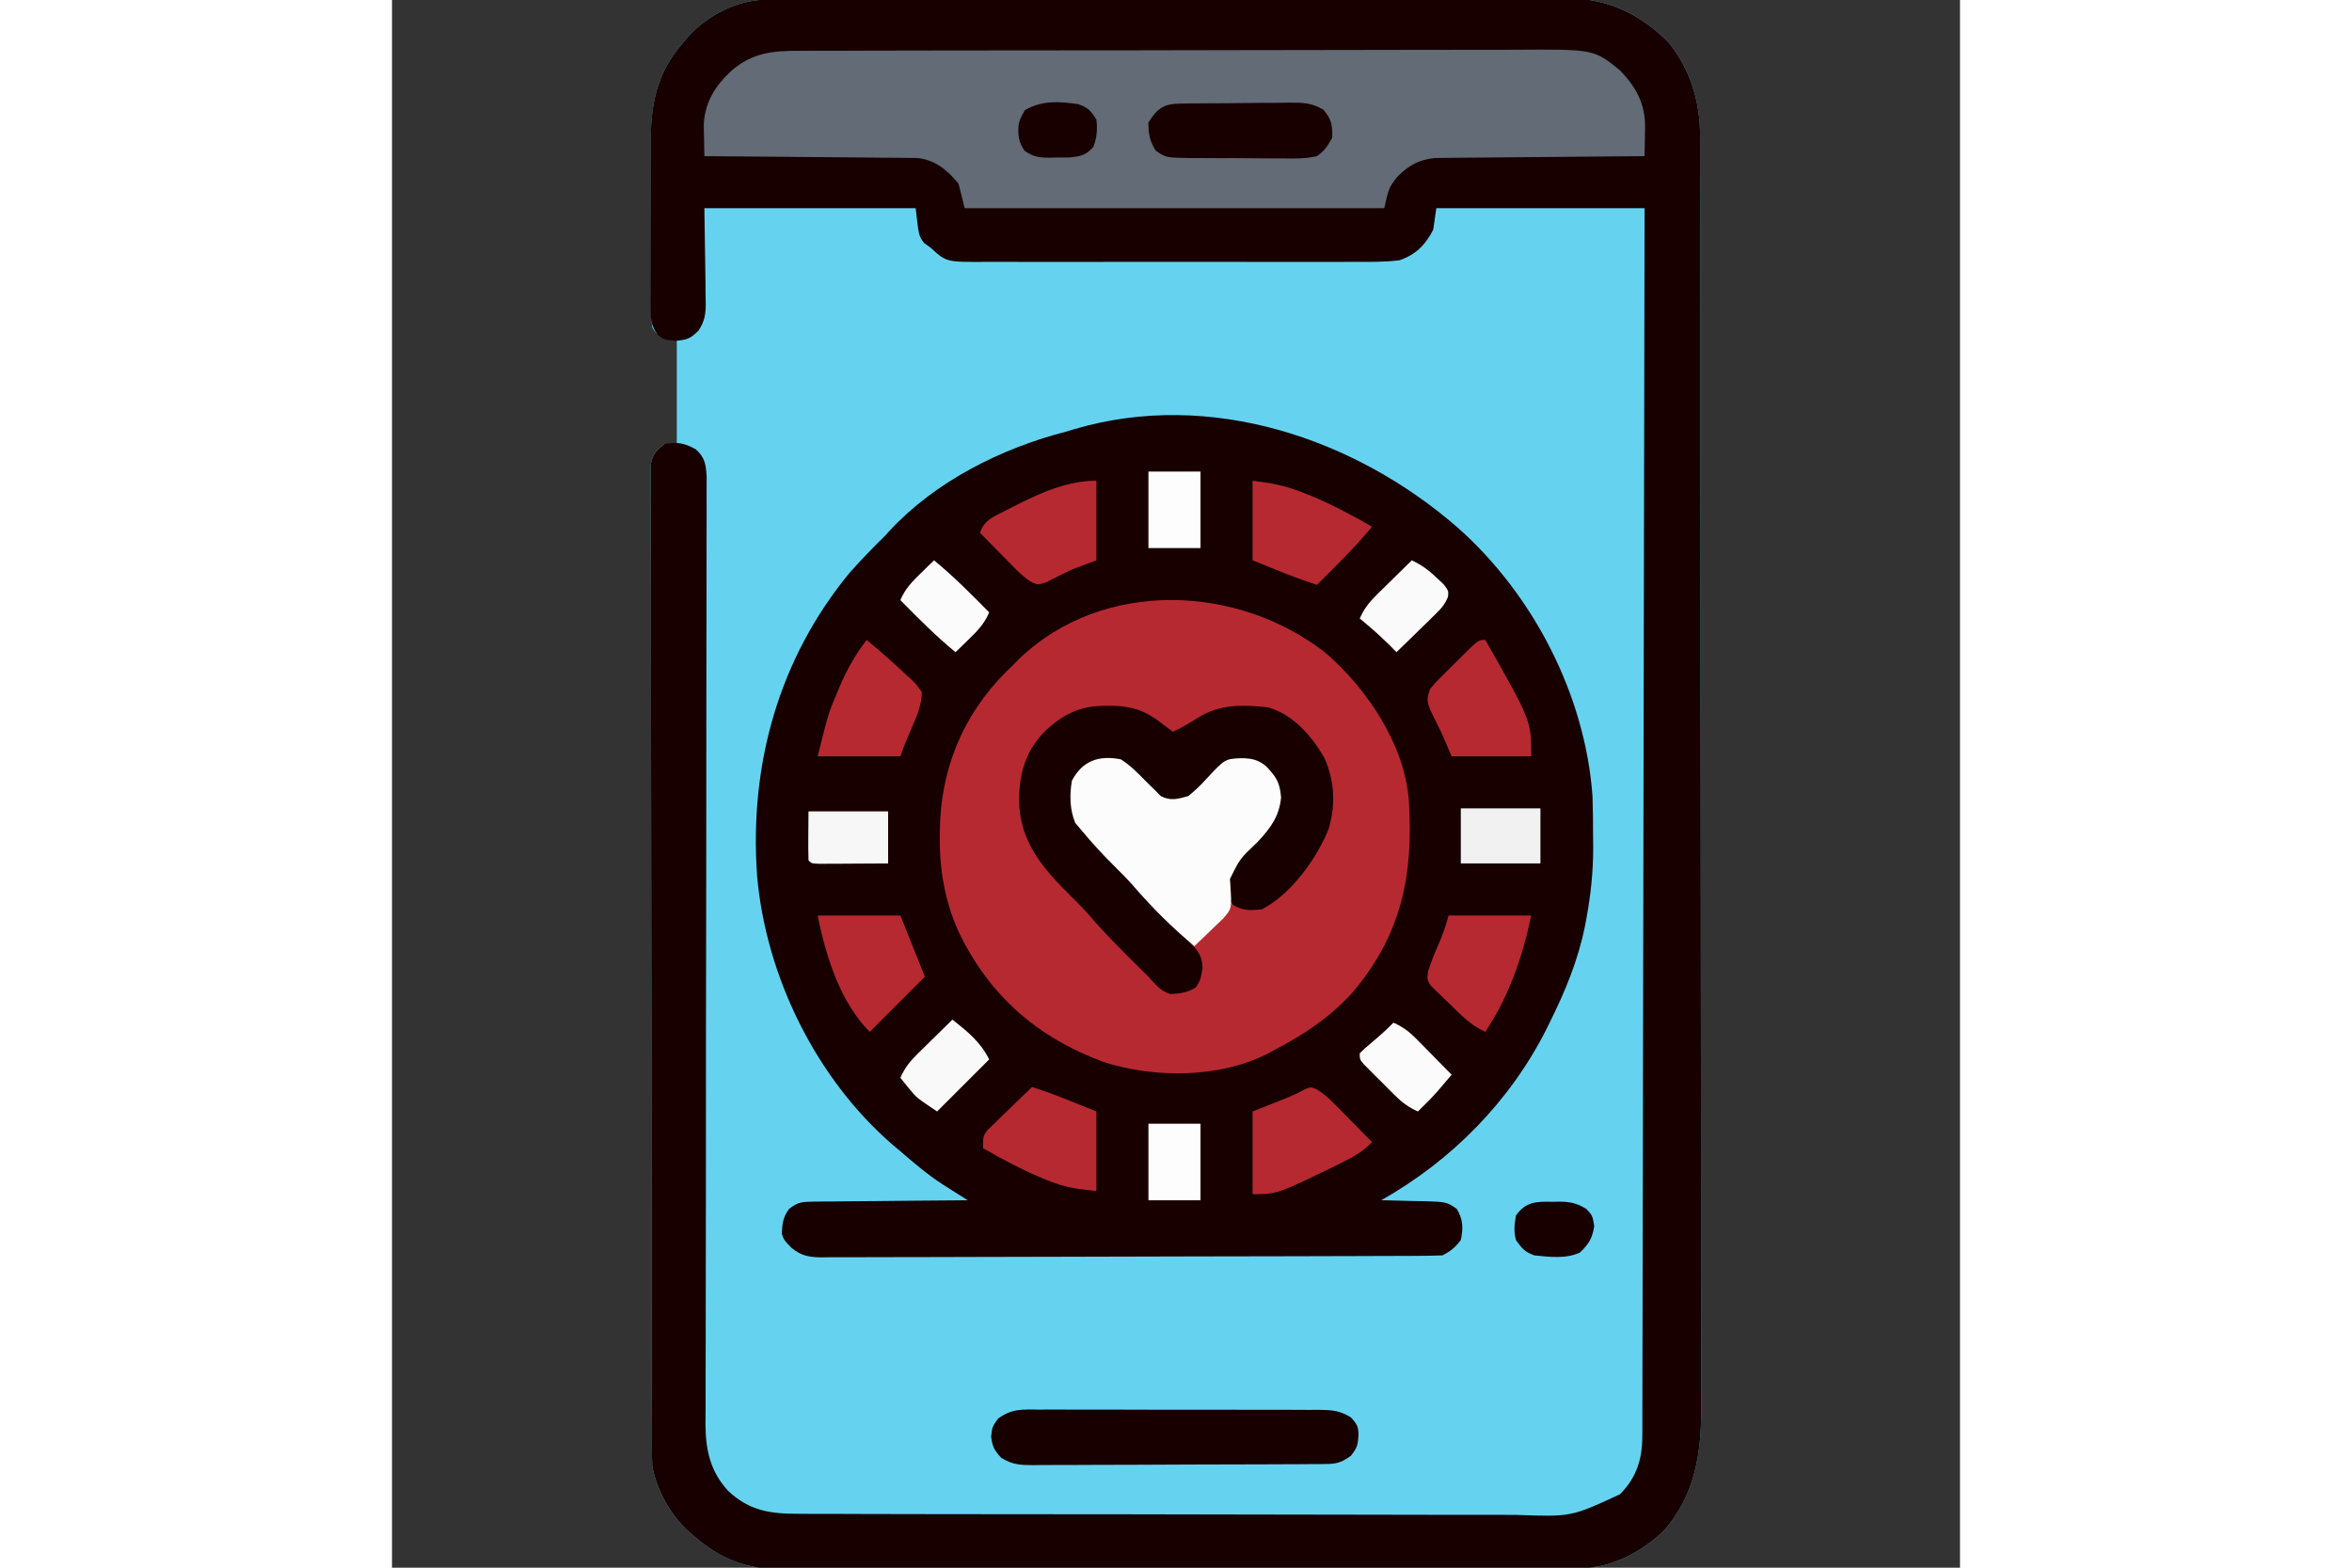 <?xml version="1.0"?>
<svg xmlns="http://www.w3.org/2000/svg" width="150" height="100" viewBox="0 0 200 200" fill="none">
<rect x="0" y="0" width="200" height="200" fill="#333333" stroke="none"/>
<g clip-path="url(#clip0_6_106)">
<g clip-path="url(#clip1_6_106)">
<path d="M47.952 -0.053C48.514 -0.055 48.514 -0.055 49.087 -0.058C49.498 -0.058 49.908 -0.058 50.331 -0.058C50.768 -0.059 51.205 -0.06 51.655 -0.062C53.125 -0.066 54.594 -0.068 56.064 -0.069C57.115 -0.072 58.167 -0.074 59.219 -0.077C62.379 -0.085 65.538 -0.089 68.698 -0.092C70.187 -0.094 71.676 -0.096 73.165 -0.098C78.116 -0.105 83.067 -0.11 88.018 -0.113C89.302 -0.114 90.587 -0.115 91.871 -0.115C92.19 -0.116 92.51 -0.116 92.839 -0.116C98.008 -0.119 103.177 -0.129 108.345 -0.142C113.655 -0.155 118.965 -0.162 124.275 -0.163C127.255 -0.164 130.235 -0.167 133.215 -0.177C135.754 -0.186 138.292 -0.189 140.831 -0.185C142.125 -0.183 143.419 -0.185 144.713 -0.192C146.119 -0.199 147.525 -0.196 148.931 -0.191C149.538 -0.197 149.538 -0.197 150.157 -0.204C155.165 -0.16 159.324 1.861 162.831 5.42C165.615 8.837 166.859 13.01 166.849 17.351C166.85 17.641 166.851 17.93 166.852 18.229C166.855 19.202 166.855 20.176 166.854 21.149C166.856 21.853 166.857 22.557 166.859 23.261C166.863 25.197 166.864 27.134 166.865 29.07C166.867 31.158 166.87 33.245 166.874 35.333C166.882 40.376 166.885 45.419 166.889 50.462C166.891 52.837 166.893 55.212 166.895 57.587C166.901 65.483 166.907 73.378 166.91 81.274C166.911 83.323 166.911 85.372 166.912 87.421C166.912 87.93 166.913 88.439 166.913 88.964C166.916 97.213 166.926 105.461 166.939 113.71C166.952 122.18 166.959 130.649 166.96 139.119C166.961 143.874 166.964 148.629 166.974 153.384C166.983 157.433 166.986 161.483 166.982 165.533C166.98 167.598 166.981 169.664 166.988 171.729C166.995 173.622 166.995 175.515 166.989 177.408C166.988 178.091 166.99 178.774 166.994 179.456C167.031 185.288 166.242 190.759 162.21 195.297C159.396 197.971 155.589 200.044 151.658 200.052C151.283 200.054 150.908 200.056 150.522 200.058C150.112 200.058 149.701 200.057 149.279 200.057C148.842 200.059 148.405 200.06 147.954 200.062C146.485 200.066 145.015 200.068 143.545 200.069C142.494 200.071 141.442 200.074 140.391 200.077C137.231 200.085 134.071 200.088 130.911 200.092C129.423 200.094 127.934 200.096 126.445 200.098C121.494 200.104 116.543 200.11 111.592 200.113C110.307 200.114 109.023 200.114 107.738 200.115C107.259 200.115 107.259 200.115 106.771 200.116C101.602 200.119 96.433 200.129 91.264 200.142C85.954 200.155 80.644 200.162 75.335 200.163C72.355 200.164 69.374 200.167 66.394 200.177C63.856 200.186 61.317 200.189 58.779 200.185C57.485 200.183 56.191 200.185 54.897 200.191C53.49 200.198 52.084 200.196 50.678 200.19C50.072 200.197 50.072 200.197 49.453 200.203C45.246 200.166 41.827 198.866 38.672 196.094C38.435 195.898 38.199 195.702 37.955 195.5C35.563 193.354 33.835 190.271 33.203 187.109C33.167 186.376 33.152 185.642 33.151 184.908C33.149 184.457 33.147 184.006 33.145 183.541C33.145 183.045 33.146 182.549 33.146 182.038C33.144 181.506 33.143 180.974 33.141 180.442C33.137 178.979 33.136 177.516 33.135 176.053C33.133 174.475 33.13 172.898 33.126 171.32C33.118 167.511 33.115 163.702 33.111 159.893C33.109 158.1 33.107 156.307 33.105 154.514C33.099 148.556 33.093 142.598 33.09 136.64C33.089 135.094 33.089 133.548 33.088 132.003C33.088 131.426 33.088 131.426 33.087 130.838C33.084 124.608 33.074 118.377 33.061 112.147C33.048 105.753 33.041 99.36 33.04 92.966C33.039 89.376 33.036 85.784 33.026 82.193C33.017 79.137 33.014 76.08 33.018 73.023C33.02 71.463 33.019 69.903 33.012 68.342C33.005 66.915 33.005 65.488 33.011 64.06C33.013 63.297 33.006 62.534 33 61.771C33.003 61.32 33.006 60.869 33.01 60.404C33.009 60.014 33.009 59.624 33.009 59.222C33.26 57.904 33.698 57.434 34.766 56.641C35.281 56.641 35.797 56.641 36.328 56.641C36.328 52.258 36.328 47.875 36.328 43.359C35.684 43.23 35.039 43.102 34.375 42.969C33.677 42.528 33.677 42.528 33.203 41.797C33.052 40.587 33.052 40.587 33.045 39.078C33.043 38.803 33.04 38.528 33.037 38.245C33.03 37.333 33.032 36.422 33.034 35.51C33.032 34.874 33.03 34.238 33.028 33.602C33.024 32.266 33.025 30.93 33.029 29.594C33.033 27.893 33.026 26.191 33.014 24.489C33.007 23.174 33.007 21.858 33.009 20.542C33.009 19.916 33.007 19.289 33.002 18.662C32.968 13.539 33.629 9.429 37.109 5.469C37.305 5.232 37.501 4.995 37.703 4.751C40.276 1.884 44.079 -0.044 47.952 -0.053Z" fill="#65D3F0"/>
<path d="M135.991 67.365C145.588 75.901 152.2 88.698 153.125 101.562C153.187 103.296 153.197 105.028 153.198 106.763C153.203 107.206 153.208 107.648 153.213 108.105C153.218 111.202 152.909 114.144 152.344 117.187C152.291 117.475 152.238 117.762 152.183 118.058C151.307 122.472 149.649 126.453 147.656 130.469C147.523 130.739 147.389 131.009 147.252 131.287C142.599 140.517 135.151 148.061 126.172 153.125C126.55 153.13 126.55 153.13 126.936 153.136C128.081 153.157 129.226 153.19 130.371 153.223C130.768 153.228 131.165 153.234 131.574 153.239C134.498 153.336 134.498 153.336 135.809 154.217C136.621 155.565 136.647 156.679 136.328 158.203C135.598 159.153 135.046 159.625 133.984 160.156C132.922 160.198 131.869 160.216 130.807 160.216C130.474 160.218 130.142 160.22 129.8 160.222C128.679 160.227 127.559 160.229 126.439 160.232C125.638 160.235 124.837 160.238 124.037 160.241C121.402 160.251 118.767 160.257 116.132 160.263C115.225 160.265 114.319 160.267 113.413 160.269C109.645 160.278 105.876 160.285 102.108 160.289C96.702 160.296 91.296 160.309 85.891 160.331C82.093 160.346 78.295 160.354 74.496 160.356C72.227 160.357 69.957 160.362 67.687 160.375C65.552 160.386 63.417 160.389 61.281 160.384C60.497 160.384 59.714 160.387 58.93 160.394C57.859 160.403 56.79 160.4 55.72 160.394C55.41 160.399 55.099 160.405 54.779 160.41C53.197 160.387 52.232 160.222 50.979 159.216C50 158.203 50 158.203 49.716 157.384C49.783 156.098 49.87 155.249 50.66 154.214C51.773 153.352 52.351 153.315 53.748 153.302C54.186 153.295 54.624 153.287 55.075 153.279C55.545 153.279 56.016 153.278 56.5 153.278C56.984 153.271 57.467 153.265 57.965 153.258C59.247 153.242 60.528 153.233 61.81 153.227C63.12 153.22 64.429 153.203 65.738 153.188C68.304 153.159 70.871 153.138 73.438 153.125C73.141 152.938 72.846 152.751 72.54 152.559C72.153 152.313 71.765 152.068 71.365 151.815C70.981 151.572 70.596 151.328 70.2 151.078C68.281 149.833 66.576 148.363 64.844 146.875C64.509 146.593 64.174 146.311 63.829 146.02C54.085 137.586 47.669 124.514 46.568 111.71C45.555 97.613 49.319 84.046 58.383 73.053C59.216 72.118 60.063 71.208 60.938 70.312C61.268 69.974 61.598 69.636 61.938 69.287C62.253 68.981 62.567 68.675 62.891 68.359C63.081 68.146 63.272 67.933 63.469 67.714C69.306 61.413 77.701 57.202 85.938 55.078C86.309 54.967 86.68 54.856 87.062 54.742C104.332 49.65 122.889 55.913 135.991 67.365Z" fill="#180000"/>
<path d="M47.952 -0.053C48.514 -0.055 48.514 -0.055 49.087 -0.058C49.497 -0.058 49.908 -0.058 50.331 -0.058C50.768 -0.059 51.205 -0.06 51.655 -0.062C53.125 -0.066 54.594 -0.068 56.064 -0.069C57.115 -0.072 58.167 -0.074 59.219 -0.077C62.378 -0.085 65.538 -0.089 68.698 -0.092C70.187 -0.094 71.676 -0.096 73.165 -0.098C78.116 -0.105 83.067 -0.11 88.018 -0.113C89.302 -0.114 90.587 -0.115 91.871 -0.115C92.19 -0.116 92.51 -0.116 92.838 -0.116C98.007 -0.119 103.176 -0.129 108.345 -0.142C113.655 -0.155 118.965 -0.162 124.275 -0.163C127.255 -0.164 130.235 -0.167 133.215 -0.177C135.753 -0.186 138.292 -0.189 140.831 -0.185C142.125 -0.183 143.418 -0.185 144.713 -0.192C146.119 -0.199 147.525 -0.196 148.931 -0.191C149.538 -0.197 149.538 -0.197 150.157 -0.204C155.165 -0.16 159.324 1.861 162.831 5.42C165.615 8.837 166.859 13.01 166.849 17.351C166.85 17.641 166.851 17.93 166.852 18.229C166.855 19.202 166.854 20.176 166.854 21.149C166.856 21.853 166.857 22.557 166.859 23.261C166.863 25.197 166.864 27.134 166.865 29.07C166.867 31.158 166.87 33.245 166.874 35.333C166.881 40.376 166.885 45.419 166.889 50.462C166.891 52.837 166.893 55.212 166.895 57.587C166.901 65.483 166.907 73.378 166.91 81.274C166.911 83.323 166.911 85.372 166.912 87.421C166.912 87.93 166.913 88.439 166.913 88.964C166.916 97.213 166.926 105.461 166.939 113.71C166.951 122.18 166.958 130.649 166.96 139.119C166.961 143.874 166.964 148.629 166.974 153.384C166.982 157.433 166.986 161.483 166.982 165.533C166.98 167.598 166.981 169.664 166.988 171.729C166.995 173.622 166.995 175.515 166.989 177.408C166.988 178.091 166.99 178.774 166.994 179.456C167.031 185.288 166.242 190.759 162.21 195.297C159.396 197.971 155.589 200.044 151.658 200.052C151.283 200.054 150.908 200.056 150.522 200.058C150.112 200.058 149.701 200.057 149.278 200.057C148.841 200.059 148.405 200.06 147.954 200.062C146.485 200.066 145.015 200.068 143.545 200.069C142.494 200.071 141.442 200.074 140.391 200.077C137.231 200.085 134.071 200.088 130.911 200.092C129.423 200.094 127.934 200.096 126.445 200.098C121.494 200.104 116.543 200.11 111.592 200.113C110.307 200.114 109.023 200.114 107.738 200.115C107.259 200.115 107.259 200.115 106.771 200.116C101.602 200.119 96.433 200.129 91.264 200.142C85.954 200.155 80.644 200.162 75.335 200.163C72.354 200.164 69.374 200.167 66.394 200.177C63.856 200.186 61.317 200.189 58.779 200.185C57.485 200.183 56.191 200.185 54.897 200.191C53.49 200.198 52.084 200.196 50.678 200.19C50.072 200.197 50.072 200.197 49.453 200.203C45.246 200.166 41.827 198.866 38.672 196.094C38.435 195.898 38.199 195.702 37.955 195.5C35.563 193.354 33.835 190.271 33.203 187.109C33.167 186.376 33.152 185.642 33.151 184.908C33.149 184.457 33.147 184.006 33.145 183.541C33.145 183.045 33.145 182.549 33.146 182.038C33.144 181.506 33.143 180.974 33.141 180.442C33.137 178.979 33.136 177.516 33.135 176.053C33.133 174.475 33.13 172.898 33.126 171.32C33.118 167.511 33.114 163.702 33.111 159.893C33.109 158.1 33.107 156.307 33.105 154.514C33.099 148.556 33.093 142.598 33.09 136.64C33.089 135.094 33.089 133.548 33.088 132.003C33.087 131.426 33.087 131.426 33.087 130.838C33.084 124.608 33.074 118.377 33.061 112.147C33.048 105.753 33.041 99.36 33.04 92.966C33.039 89.376 33.036 85.784 33.026 82.193C33.017 79.137 33.014 76.08 33.018 73.023C33.02 71.463 33.019 69.903 33.012 68.342C33.005 66.915 33.005 65.488 33.011 64.06C33.013 63.297 33.006 62.534 33 61.771C33.003 61.32 33.006 60.869 33.01 60.404C33.009 60.014 33.009 59.624 33.009 59.222C33.259 57.91 33.72 57.448 34.766 56.641C36.434 56.362 37.255 56.507 38.743 57.317C39.924 58.367 40.036 59.255 40.133 60.806C40.143 61.744 40.14 62.683 40.127 63.622C40.129 64.144 40.131 64.667 40.134 65.189C40.14 66.625 40.131 68.061 40.12 69.496C40.111 71.044 40.115 72.593 40.118 74.141C40.121 76.825 40.115 79.508 40.104 82.192C40.089 86.076 40.088 89.96 40.091 93.844C40.096 100.152 40.091 106.459 40.08 112.767C40.08 113.144 40.079 113.522 40.078 113.911C40.075 115.823 40.071 117.736 40.068 119.649C40.061 123.472 40.054 127.296 40.049 131.119C40.048 131.496 40.048 131.872 40.047 132.26C40.038 138.541 40.037 144.823 40.041 151.104C40.043 154.977 40.038 158.851 40.023 162.724C40.014 165.379 40.011 168.035 40.014 170.69C40.015 172.222 40.013 173.753 40.003 175.284C39.993 176.688 39.993 178.091 39.999 179.495C40 180.24 39.992 180.984 39.983 181.729C40.011 185.01 40.598 187.723 42.873 190.199C45.593 192.764 48.312 193.142 51.913 193.125C52.338 193.128 52.763 193.131 53.201 193.133C54.623 193.141 56.044 193.14 57.466 193.139C58.487 193.142 59.507 193.146 60.527 193.151C63.01 193.161 65.493 193.164 67.976 193.164C69.996 193.165 72.015 193.167 74.035 193.171C79.767 193.181 85.498 193.187 91.23 193.186C91.693 193.186 91.693 193.186 92.165 193.186C92.475 193.186 92.784 193.186 93.102 193.186C98.109 193.185 103.116 193.196 108.123 193.213C113.27 193.23 118.417 193.238 123.564 193.237C126.451 193.236 129.338 193.24 132.226 193.252C134.942 193.264 137.659 193.264 140.376 193.255C141.371 193.254 142.366 193.257 143.361 193.264C150.417 193.52 150.417 193.52 156.641 190.625C158.755 188.47 159.472 186.167 159.477 183.208C159.48 182.801 159.48 182.801 159.482 182.386C159.486 181.475 159.485 180.563 159.484 179.652C159.486 178.993 159.488 178.334 159.491 177.675C159.497 175.862 159.498 174.049 159.499 172.237C159.5 170.282 159.506 168.328 159.511 166.374C159.52 162.988 159.526 159.602 159.53 156.215C159.536 151.319 159.546 146.423 159.557 141.527C159.574 133.584 159.589 125.641 159.601 117.698C159.613 109.981 159.626 102.264 159.642 94.547C159.643 94.072 159.644 93.596 159.645 93.106C159.649 90.721 159.654 88.335 159.659 85.95C159.7 66.154 159.734 46.358 159.766 26.562C151 26.562 142.234 26.562 133.203 26.562C133.074 27.465 132.945 28.367 132.812 29.297C131.814 31.255 130.59 32.472 128.516 33.203C126.67 33.433 124.828 33.417 122.971 33.405C122.409 33.407 121.847 33.41 121.284 33.413C119.763 33.421 118.242 33.418 116.72 33.413C115.126 33.409 113.531 33.413 111.936 33.415C109.259 33.418 106.582 33.414 103.905 33.407C100.812 33.398 97.72 33.401 94.627 33.41C91.969 33.417 89.31 33.418 86.651 33.414C85.065 33.411 83.479 33.411 81.892 33.416C80.401 33.42 78.91 33.417 77.419 33.408C76.872 33.406 76.326 33.407 75.779 33.41C70.716 33.439 70.716 33.439 68.75 31.64C68.452 31.423 68.154 31.206 67.847 30.981C67.188 30.078 67.188 30.078 66.797 26.562C57.902 26.562 49.008 26.562 39.844 26.562C39.905 31.231 39.905 31.231 39.984 35.9C39.989 36.487 39.993 37.075 39.996 37.663C40.004 37.965 40.012 38.267 40.02 38.579C40.022 40.062 39.909 40.914 39.102 42.177C38.029 43.212 37.688 43.342 36.182 43.481C34.766 43.359 34.766 43.359 33.908 42.743C32.953 41.461 33.005 40.625 33.001 39.034C32.998 38.759 32.995 38.483 32.993 38.2C32.986 37.291 32.99 36.382 32.996 35.472C32.995 34.836 32.993 34.201 32.991 33.565C32.989 32.232 32.992 30.898 32.999 29.565C33.008 27.866 33.003 26.168 32.994 24.469C32.988 23.155 32.99 21.841 32.994 20.527C32.995 19.901 32.994 19.276 32.99 18.65C32.967 13.534 33.635 9.423 37.109 5.469C37.305 5.232 37.501 4.995 37.703 4.751C40.276 1.884 44.079 -0.044 47.952 -0.053Z" fill="#180000"/>
<path d="M119.104 83.313C124.341 87.859 129.077 94.852 129.687 101.953C130.32 111.527 128.828 119.286 122.383 126.761C119.474 129.912 116.268 132.006 112.5 133.984C112.194 134.15 111.889 134.316 111.574 134.486C105.426 137.543 97.344 137.549 90.894 135.533C82.313 132.386 76.105 126.98 72.197 118.703C70.519 114.881 69.845 111.03 69.873 106.885C69.875 106.591 69.877 106.297 69.879 105.994C69.963 98.224 72.771 91.304 78.264 85.772C78.605 85.44 78.946 85.108 79.297 84.765C79.553 84.506 79.809 84.246 80.073 83.978C90.747 73.831 107.926 74.538 119.104 83.313Z" fill="#B72931"/>
<path d="M51.913 6.484C52.338 6.481 52.763 6.479 53.201 6.476C54.623 6.469 56.044 6.47 57.466 6.471C58.487 6.467 59.507 6.463 60.527 6.459C63.01 6.449 65.493 6.446 67.976 6.445C69.996 6.444 72.015 6.442 74.035 6.438C79.767 6.428 85.498 6.423 91.23 6.423C91.539 6.424 91.847 6.424 92.165 6.424C92.629 6.424 92.629 6.424 93.102 6.424C98.109 6.424 103.116 6.413 108.123 6.396C113.27 6.38 118.417 6.372 123.564 6.373C126.451 6.373 129.338 6.37 132.226 6.357C134.942 6.345 137.659 6.346 140.376 6.354C141.371 6.355 142.366 6.353 143.361 6.346C153.309 6.279 153.309 6.279 156.641 8.985C158.72 11.159 159.864 13.249 159.834 16.317C159.828 16.58 159.821 16.843 159.814 17.114C159.811 17.385 159.807 17.656 159.804 17.934C159.795 18.597 159.781 19.26 159.766 19.922C159.418 19.924 159.071 19.927 158.714 19.929C155.438 19.952 152.162 19.98 148.886 20.014C147.202 20.032 145.518 20.047 143.834 20.057C142.208 20.067 140.582 20.083 138.956 20.103C138.336 20.109 137.717 20.114 137.097 20.116C136.227 20.12 135.358 20.131 134.488 20.144C133.747 20.15 133.747 20.15 132.99 20.157C130.923 20.395 129.683 21.098 128.223 22.559C127.145 23.971 127.145 23.971 126.562 26.563C108.902 26.563 91.242 26.563 73.047 26.563C72.66 25.016 72.66 25.016 72.266 23.438C70.823 21.683 69.335 20.428 67.042 20.157C66.54 20.152 66.037 20.148 65.52 20.144C65.242 20.14 64.963 20.136 64.676 20.132C63.761 20.12 62.846 20.116 61.931 20.113C61.294 20.106 60.658 20.099 60.021 20.091C58.35 20.073 56.678 20.061 55.007 20.051C53.299 20.039 51.592 20.021 49.885 20.004C46.538 19.97 43.191 19.944 39.844 19.922C39.822 19.055 39.807 18.188 39.795 17.32C39.786 16.837 39.777 16.355 39.767 15.857C39.924 12.978 41.241 10.942 43.31 9.009C45.991 6.727 48.524 6.468 51.913 6.484Z" fill="#626B76"/>
<path d="M91.138 90.039C91.431 90.04 91.725 90.041 92.027 90.043C94.433 90.112 96.138 90.685 98.047 92.188C98.334 92.403 98.622 92.618 98.918 92.839C99.26 93.097 99.26 93.097 99.609 93.359C100.714 92.827 101.749 92.236 102.783 91.577C105.553 89.816 108.498 89.895 111.719 90.234C114.906 91.132 117.295 93.847 118.901 96.648C120.241 99.605 120.387 102.599 119.482 105.713C118.039 109.438 114.604 114.182 110.938 116.016C109.454 116.153 108.538 116.222 107.251 115.43C106.564 114.33 106.347 113.465 106.415 112.164C106.869 110.484 108.174 109.402 109.375 108.203C112.006 105.401 112.006 105.401 113.037 101.782C112.862 100.12 112.375 99.333 111.328 98.047C109.949 97.128 109.199 97.032 107.579 97.066C105.811 97.442 104.738 98.74 103.516 100C103.059 100.463 102.596 100.92 102.124 101.367C101.93 101.565 101.736 101.762 101.537 101.965C100.264 102.603 99.39 102.321 98.047 101.953C97.185 101.248 96.506 100.622 95.776 99.805C93.911 97.727 93.911 97.727 91.284 97.119C89.772 97.126 89.525 97.208 88.281 98.218C88.023 98.548 87.766 98.879 87.5 99.219C87.371 99.348 87.242 99.477 87.109 99.609C87.001 100.543 87.001 100.543 86.987 101.636C86.973 102.004 86.958 102.372 86.943 102.751C87.324 105.398 89.552 107.273 91.333 109.131C91.856 109.683 92.38 110.236 92.903 110.788C93.305 111.211 93.305 111.211 93.716 111.642C95.035 113.03 96.346 114.425 97.656 115.82C97.89 116.068 98.123 116.315 98.364 116.57C99.044 117.293 99.718 118.021 100.391 118.75C100.644 119.02 100.898 119.291 101.159 119.569C101.408 119.841 101.656 120.112 101.912 120.392C102.138 120.636 102.364 120.881 102.597 121.132C103.201 121.982 103.342 122.5 103.394 123.535C103.125 125 103.125 125 102.539 125.977C101.439 126.637 100.533 126.765 99.257 126.808C97.986 126.427 97.379 125.576 96.484 124.609C96.056 124.182 95.626 123.756 95.194 123.332C93.024 121.182 90.87 119.047 88.895 116.715C88.201 115.925 87.468 115.191 86.719 114.453C83.026 110.789 80.051 107.453 79.981 102.051C80.01 98.522 80.863 95.694 83.438 93.126C85.831 90.981 87.925 90.012 91.138 90.039Z" fill="#180000"/>
<path d="M92.969 96.875C94.165 97.636 95.11 98.595 96.094 99.609C96.55 100.072 97.014 100.529 97.485 100.976C97.679 101.174 97.873 101.371 98.073 101.575C99.346 102.212 100.219 101.93 101.562 101.562C102.425 100.857 103.103 100.231 103.833 99.414C106.248 96.819 106.248 96.819 108.301 96.728C109.658 96.742 110.436 96.898 111.499 97.754C112.82 99.171 113.225 99.779 113.403 101.709C113.193 104.149 112.019 105.698 110.376 107.446C108.167 109.532 108.167 109.532 106.879 112.147C106.897 112.401 106.915 112.654 106.934 112.915C107.124 115.909 107.124 115.909 106.006 117.193C105.57 117.619 105.131 118.04 104.687 118.457C104.352 118.782 104.352 118.782 104.01 119.113C103.458 119.647 102.901 120.175 102.344 120.703C99.468 118.306 96.885 115.729 94.446 112.89C93.721 112.077 92.964 111.311 92.188 110.547C90.672 109.049 89.246 107.502 87.891 105.859C87.641 105.561 87.391 105.263 87.134 104.956C86.439 103.2 86.42 101.464 86.719 99.609C88.082 97.008 90.199 96.333 92.969 96.875Z" fill="#FCFCFC"/>
<path d="M82.615 179.832C83.027 179.829 83.44 179.826 83.865 179.823C85.227 179.817 86.589 179.824 87.952 179.833C88.899 179.832 89.846 179.831 90.793 179.83C92.778 179.829 94.762 179.834 96.747 179.845C99.291 179.858 101.836 179.856 104.38 179.849C106.336 179.845 108.291 179.848 110.247 179.854C111.185 179.856 112.123 179.856 113.062 179.853C114.373 179.851 115.683 179.859 116.994 179.87C117.383 179.867 117.771 179.865 118.17 179.862C119.873 179.886 120.833 179.919 122.311 180.824C123.106 181.706 123.305 182.035 123.267 183.203C123.193 184.406 123.079 184.725 122.314 185.718C121.128 186.59 120.485 186.768 119.036 186.776C118.686 186.779 118.336 186.782 117.975 186.785C117.59 186.786 117.205 186.787 116.809 186.788C116.404 186.791 115.999 186.793 115.582 186.796C114.239 186.804 112.896 186.808 111.552 186.812C111.094 186.814 110.636 186.815 110.165 186.817C107.741 186.825 105.318 186.831 102.894 186.834C100.388 186.839 97.881 186.852 95.375 186.867C93.451 186.878 91.526 186.881 89.602 186.882C88.677 186.884 87.754 186.889 86.829 186.896C85.537 186.906 84.245 186.905 82.952 186.902C82.57 186.907 82.187 186.912 81.793 186.918C80.103 186.905 79.166 186.879 77.701 185.975C76.811 185.001 76.591 184.586 76.416 183.277C76.562 182.031 76.562 182.031 77.292 180.992C79.047 179.681 80.477 179.807 82.615 179.832Z" fill="#180000"/>
<path d="M100.607 13.212C100.976 13.207 101.345 13.202 101.725 13.197C102.125 13.194 102.525 13.191 102.937 13.188C103.348 13.185 103.758 13.182 104.181 13.179C105.051 13.173 105.921 13.169 106.791 13.166C108.12 13.159 109.45 13.142 110.78 13.125C111.624 13.121 112.469 13.118 113.313 13.115C113.91 13.105 113.91 13.105 114.518 13.094C116.239 13.1 117.285 13.11 118.794 13.991C119.844 15.205 119.977 15.981 119.922 17.578C119.294 18.686 118.98 19.217 117.969 19.922C116.5 20.264 115.063 20.232 113.56 20.206C112.92 20.206 112.92 20.206 112.266 20.207C111.365 20.205 110.464 20.198 109.563 20.185C108.182 20.166 106.803 20.169 105.422 20.174C104.546 20.169 103.67 20.164 102.794 20.157C102.381 20.158 101.968 20.158 101.542 20.159C98.701 20.104 98.701 20.104 97.408 19.21C96.638 17.981 96.484 17.072 96.484 15.625C97.66 13.76 98.462 13.238 100.607 13.212Z" fill="#180000"/>
<path d="M117.917 138.956C118.846 139.51 119.511 140.126 120.27 140.897C120.685 141.316 120.685 141.316 121.109 141.743C121.394 142.035 121.679 142.327 121.973 142.627C122.264 142.922 122.555 143.216 122.855 143.52C123.572 144.246 124.287 144.974 125 145.703C123.853 146.923 122.555 147.624 121.069 148.364C120.799 148.5 120.528 148.635 120.249 148.775C112.883 152.344 112.883 152.344 109.766 152.344C109.766 148.863 109.766 145.383 109.766 141.797C112.598 140.674 112.598 140.674 113.482 140.325C115.027 139.709 115.027 139.709 116.498 138.937C117.188 138.672 117.188 138.672 117.917 138.956Z" fill="#B72931"/>
<path d="M81.641 138.672C83.482 139.263 85.269 139.948 87.061 140.674C88.438 141.23 88.438 141.23 89.844 141.797C89.844 145.148 89.844 148.5 89.844 151.953C87.24 151.664 85.778 151.477 83.496 150.537C83.127 150.385 83.127 150.385 82.75 150.23C80.203 149.156 77.791 147.852 75.391 146.484C75.391 144.922 75.391 144.922 75.964 144.171C76.226 143.917 76.488 143.663 76.758 143.402C77.04 143.125 77.322 142.848 77.612 142.563C77.91 142.278 78.209 141.993 78.516 141.699C78.814 141.408 79.112 141.117 79.419 140.817C80.156 140.099 80.897 139.384 81.641 138.672Z" fill="#B72931"/>
<path d="M89.844 61.328C89.844 64.68 89.844 68.031 89.844 71.484C88.812 71.871 87.781 72.258 86.719 72.656C85.605 73.189 84.504 73.739 83.404 74.3C82.422 74.609 82.422 74.609 81.669 74.323C80.79 73.786 80.147 73.204 79.425 72.47C79.166 72.208 78.906 71.946 78.639 71.677C78.373 71.404 78.106 71.131 77.832 70.85C77.56 70.574 77.287 70.298 77.007 70.013C76.336 69.334 75.667 68.652 75 67.969C75.567 66.267 76.857 65.869 78.369 65.088C78.666 64.933 78.962 64.778 79.267 64.619C82.577 62.937 86.088 61.328 89.844 61.328Z" fill="#B72931"/>
<path d="M109.766 61.328C112.025 61.611 113.781 61.921 115.845 62.72C116.241 62.87 116.241 62.87 116.646 63.024C119.559 64.166 122.281 65.648 125 67.188C122.832 69.837 120.405 72.209 117.969 74.609C116.127 74.019 114.34 73.333 112.549 72.607C111.63 72.237 110.712 71.866 109.766 71.484C109.766 68.133 109.766 64.781 109.766 61.328Z" fill="#B72931"/>
<path d="M134.766 116.797C138.246 116.797 141.727 116.797 145.312 116.797C144.199 122.075 142.47 127.115 139.453 131.641C137.568 130.794 136.295 129.437 134.839 128.003C134.563 127.743 134.287 127.484 134.003 127.216C133.745 126.962 133.486 126.707 133.22 126.445C132.982 126.215 132.745 125.984 132.5 125.747C132.031 125 132.031 125 132.124 124.006C132.48 122.86 132.92 121.779 133.398 120.679C133.968 119.365 134.417 118.192 134.766 116.797Z" fill="#B72931"/>
<path d="M139.453 81.641C145.312 91.942 145.312 91.942 145.312 96.484C141.961 96.484 138.609 96.484 135.156 96.484C134.576 95.131 134.576 95.131 133.984 93.75C133.453 92.648 132.919 91.547 132.379 90.45C131.983 89.315 132.011 88.995 132.422 87.891C133.028 87.139 133.028 87.139 133.8 86.371C134.077 86.094 134.354 85.817 134.64 85.532C134.931 85.247 135.222 84.962 135.522 84.668C135.812 84.377 136.102 84.086 136.401 83.786C138.568 81.641 138.568 81.641 139.453 81.641Z" fill="#B72931"/>
<path d="M54.297 116.797C57.777 116.797 61.258 116.797 64.844 116.797C65.885 119.401 66.927 122.005 67.969 124.609C65.648 126.93 63.328 129.25 60.938 131.641C57.145 127.848 55.32 121.915 54.297 116.797Z" fill="#B72931"/>
<path d="M60.547 81.641C62.294 83.077 63.979 84.582 65.625 86.133C65.822 86.309 66.02 86.485 66.223 86.666C66.772 87.195 66.772 87.195 67.578 88.281C67.56 90.019 66.9 91.463 66.211 93.042C65.716 94.186 65.238 95.301 64.844 96.484C61.363 96.484 57.883 96.484 54.297 96.484C55.672 90.983 55.672 90.983 56.763 88.403C56.88 88.122 56.997 87.84 57.118 87.55C58.032 85.414 59.117 83.479 60.547 81.641Z" fill="#B72931"/>
<path d="M136.328 103.125C139.68 103.125 143.031 103.125 146.484 103.125C146.484 105.445 146.484 107.766 146.484 110.156C143.133 110.156 139.781 110.156 136.328 110.156C136.328 107.836 136.328 105.516 136.328 103.125Z" fill="#F1F1F1"/>
<path d="M53.125 103.516C56.477 103.516 59.828 103.516 63.281 103.516C63.281 105.707 63.281 107.898 63.281 110.156C61.662 110.167 60.042 110.175 58.423 110.181C57.729 110.186 57.729 110.186 57.021 110.191C56.582 110.192 56.143 110.193 55.69 110.194C55.079 110.197 55.079 110.197 54.456 110.201C53.516 110.156 53.516 110.156 53.125 109.766C53.096 108.711 53.089 107.67 53.101 106.616C53.109 105.593 53.117 104.57 53.125 103.516Z" fill="#F7F7F7"/>
<path d="M71.484 130.078C73.423 131.611 75.052 132.917 76.172 135.156C73.981 137.348 71.789 139.539 69.531 141.797C66.894 140.039 66.894 140.039 65.869 138.77C65.673 138.53 65.476 138.29 65.274 138.043C65.132 137.864 64.99 137.685 64.844 137.5C65.388 136.269 66.025 135.445 66.983 134.503C67.376 134.114 67.376 134.114 67.776 133.717C68.049 133.451 68.322 133.185 68.603 132.91C68.879 132.638 69.155 132.365 69.44 132.085C70.12 131.414 70.801 130.745 71.484 130.078Z" fill="#F9F9F9"/>
<path d="M130.078 71.484C131.372 72.1 132.292 72.778 133.325 73.779C133.606 74.044 133.886 74.309 134.175 74.582C134.766 75.391 134.766 75.391 134.695 76.127C134.295 77.161 133.762 77.7 132.97 78.473C132.689 78.75 132.408 79.027 132.119 79.312C131.824 79.597 131.529 79.882 131.226 80.176C130.781 80.612 130.781 80.612 130.328 81.058C129.596 81.776 128.862 82.49 128.125 83.203C127.833 82.907 127.542 82.612 127.242 82.307C126.409 81.485 125.576 80.709 124.683 79.956C124.328 79.656 124.328 79.656 123.967 79.35C123.792 79.204 123.618 79.057 123.438 78.906C123.982 77.675 124.619 76.851 125.577 75.909C125.97 75.52 125.97 75.52 126.37 75.124C126.643 74.857 126.916 74.591 127.197 74.316C127.473 74.044 127.749 73.772 128.033 73.491C128.713 72.82 129.395 72.151 130.078 71.484Z" fill="#FAFAFA"/>
<path d="M127.734 130.469C128.966 131.013 129.79 131.65 130.731 132.608C131.12 133.001 131.12 133.001 131.517 133.401C131.783 133.674 132.05 133.947 132.324 134.229C132.597 134.504 132.869 134.78 133.15 135.065C133.82 135.745 134.489 136.426 135.156 137.109C134.79 137.542 134.422 137.973 134.055 138.405C133.85 138.645 133.646 138.886 133.435 139.134C132.617 140.067 131.75 140.932 130.859 141.797C129.641 141.255 128.805 140.624 127.863 139.685C127.474 139.298 127.474 139.298 127.077 138.902C126.81 138.633 126.544 138.363 126.27 138.086C125.861 137.682 125.861 137.682 125.444 137.27C125.187 137.011 124.929 136.753 124.664 136.487C124.429 136.25 124.193 136.014 123.951 135.77C123.438 135.156 123.438 135.156 123.438 134.375C124.08 133.742 124.08 133.742 124.927 133.032C125.903 132.209 126.845 131.386 127.734 130.469Z" fill="#FBFBFB"/>
<path d="M69.141 71.484C71.645 73.543 73.901 75.817 76.172 78.125C75.572 79.563 74.695 80.464 73.584 81.543C73.265 81.855 72.945 82.167 72.617 82.489C72.372 82.725 72.127 82.96 71.875 83.203C69.371 81.144 67.115 78.871 64.844 76.562C65.444 75.125 66.321 74.224 67.432 73.144C67.751 72.832 68.07 72.52 68.399 72.198C68.766 71.845 68.766 71.845 69.141 71.484Z" fill="#FBFBFB"/>
<path d="M96.484 143.359C98.676 143.359 100.867 143.359 103.125 143.359C103.125 146.582 103.125 149.805 103.125 153.125C100.934 153.125 98.742 153.125 96.484 153.125C96.484 149.902 96.484 146.68 96.484 143.359Z" fill="#FDFDFD"/>
<path d="M96.484 60.156C98.676 60.156 100.867 60.156 103.125 60.156C103.125 63.379 103.125 66.602 103.125 69.922C100.934 69.922 98.742 69.922 96.484 69.922C96.484 66.699 96.484 63.477 96.484 60.156Z" fill="#FDFDFD"/>
<path d="M87.5 13.281C88.826 13.756 89.018 14.008 89.844 15.235C89.991 16.49 89.917 17.571 89.453 18.75C88.481 19.831 87.887 19.922 86.426 20.091C85.873 20.098 85.319 20.098 84.766 20.093C84.488 20.101 84.21 20.108 83.923 20.116C82.574 20.115 81.783 20.025 80.678 19.226C79.943 18.164 79.826 17.29 79.915 16.005C80.078 15.235 80.078 15.235 80.713 14.063C82.87 12.784 85.062 12.937 87.5 13.281Z" fill="#180000"/>
<path d="M148.022 153.32C148.297 153.314 148.572 153.308 148.855 153.302C150.271 153.313 151.117 153.482 152.332 154.225C153.125 155.078 153.125 155.078 153.345 156.421C153.095 158.003 152.683 158.645 151.562 159.766C149.825 160.634 147.589 160.353 145.703 160.156C144.437 159.673 144.196 159.35 143.359 158.203C143.062 157.002 143.157 156.354 143.359 155.078C144.604 153.292 145.991 153.276 148.022 153.32Z" fill="#180000"/>
</g>
</g>
<defs>
<clipPath id="clip0_6_106">
<rect width="200" height="200" fill="white"/>
</clipPath>
<clipPath id="clip1_6_106">
<rect width="200" height="200" fill="white"/>
</clipPath>
</defs>
</svg>
